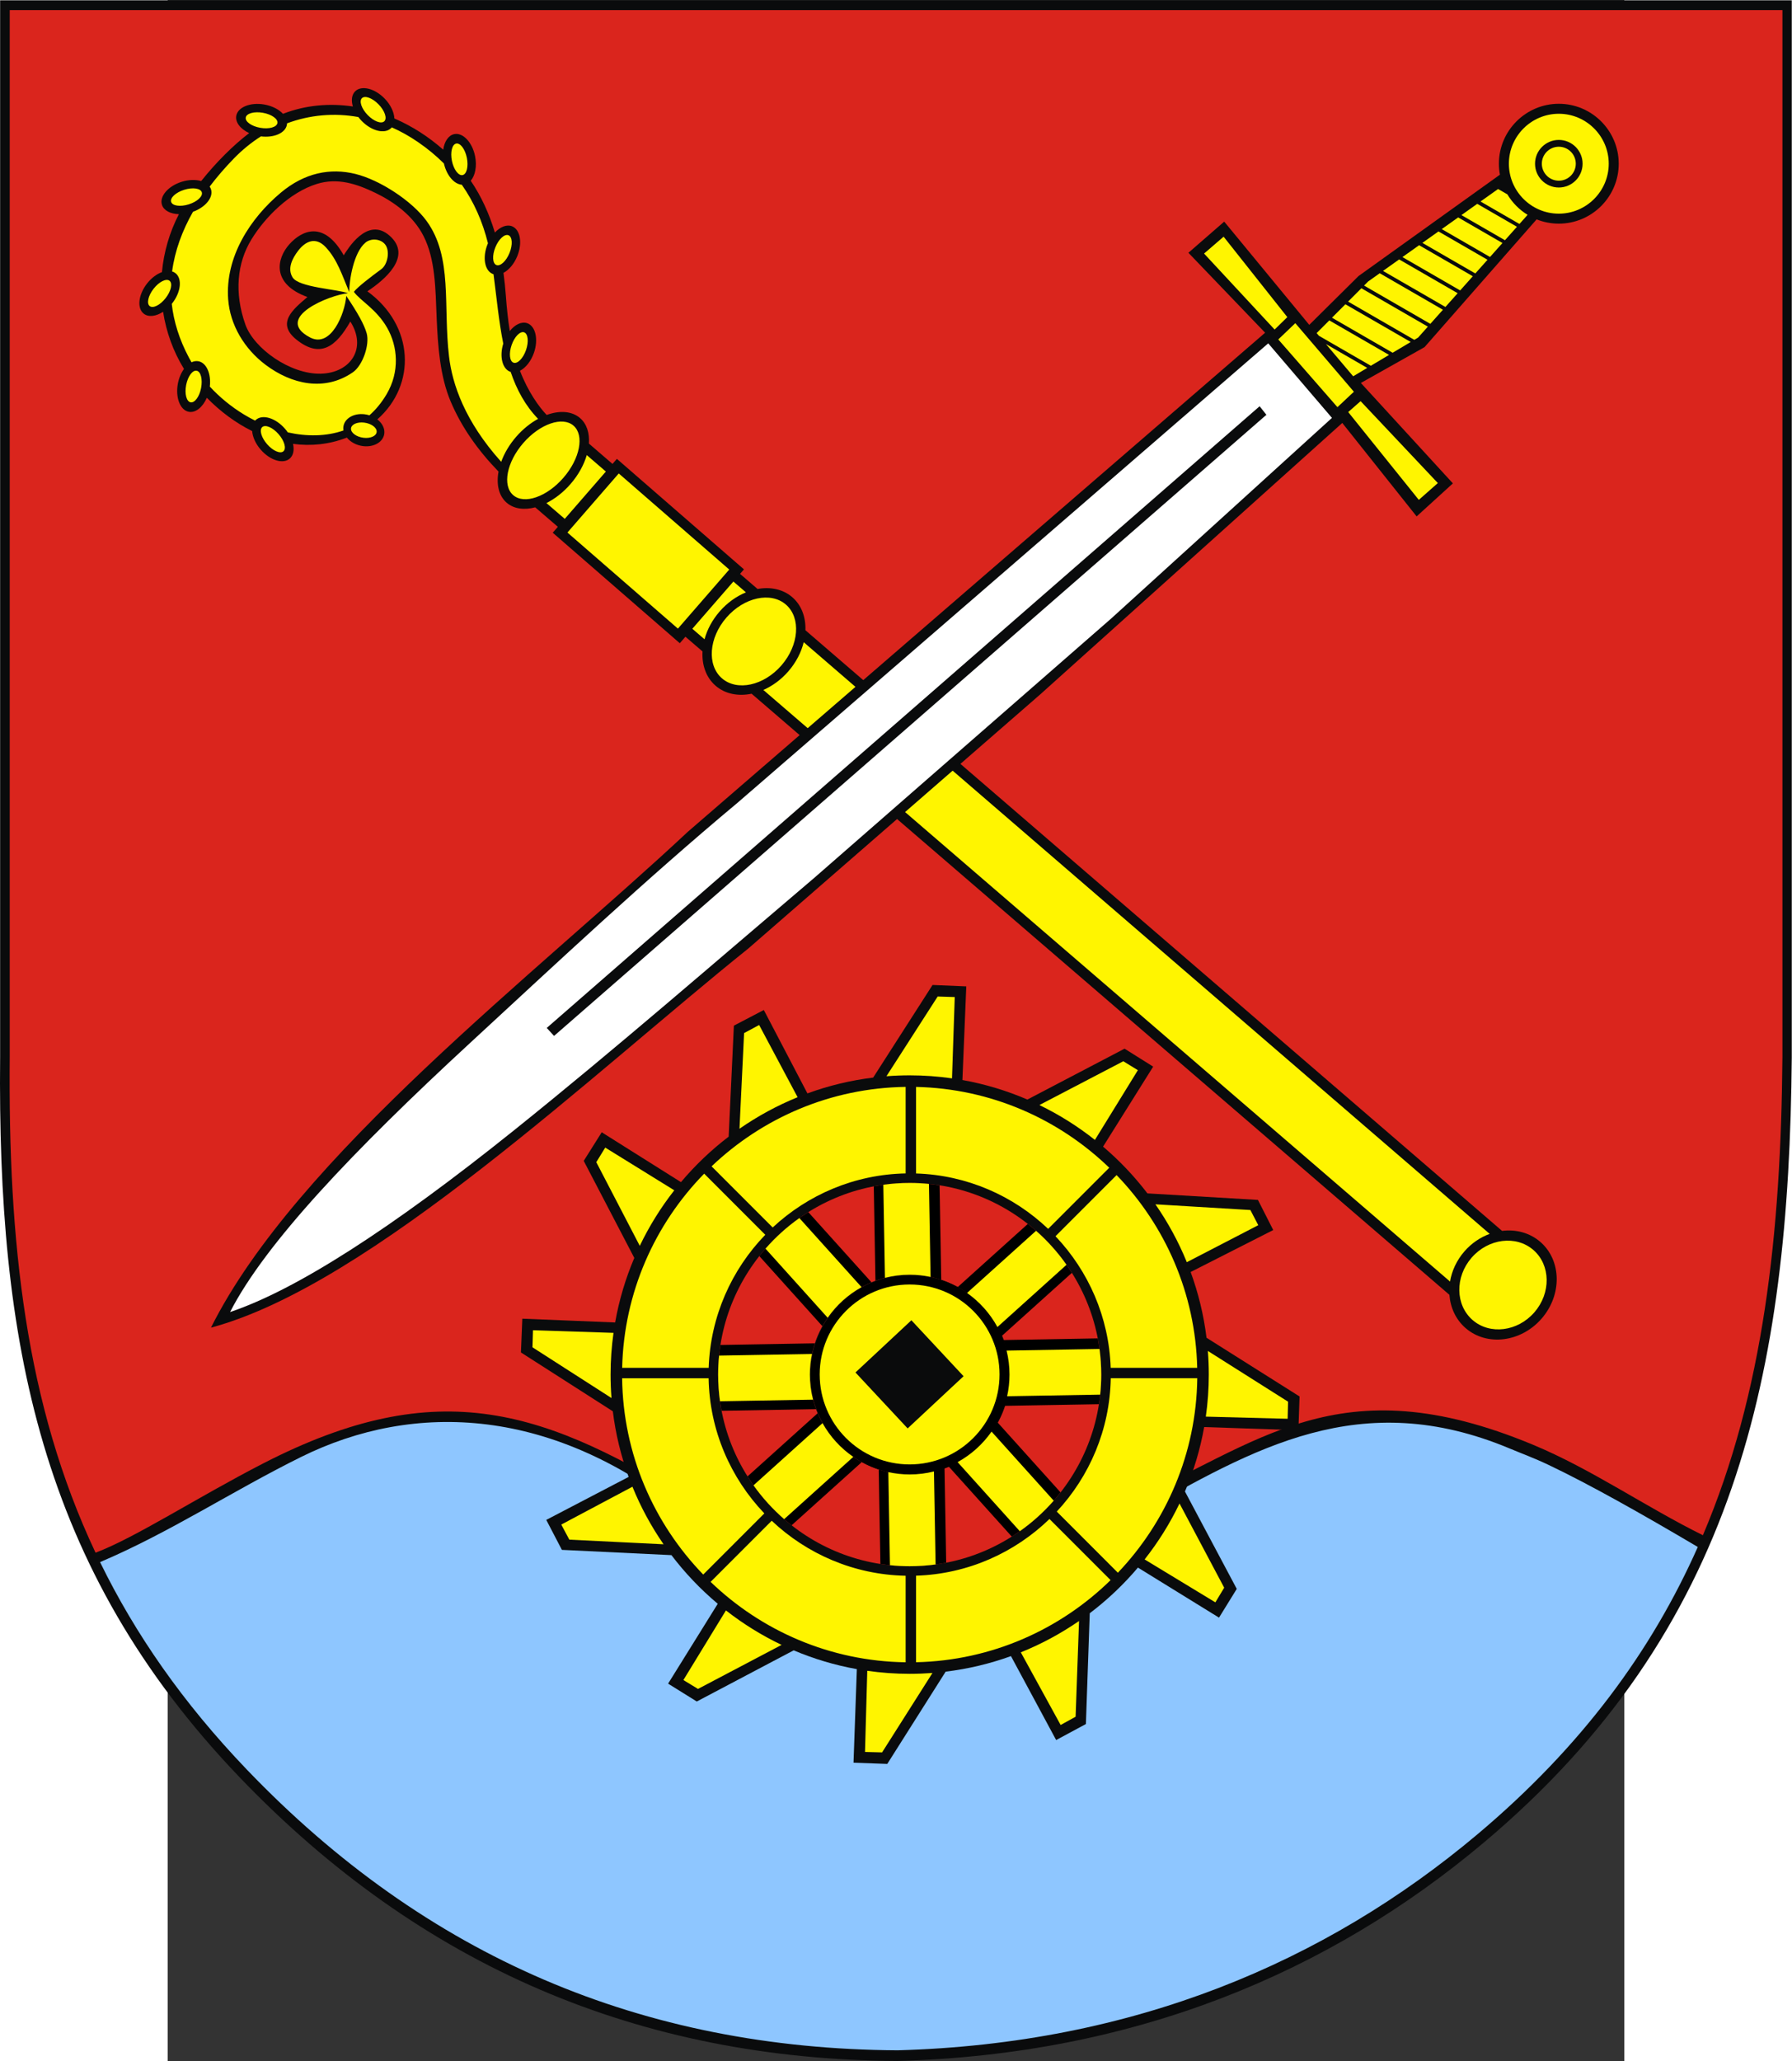 <?xml version="1.0" encoding="UTF-8" standalone="no"?>
<!-- Creator: CorelDRAW -->
<svg
   xmlns:dc="http://purl.org/dc/elements/1.1/"
   xmlns:cc="http://web.resource.org/cc/"
   xmlns:rdf="http://www.w3.org/1999/02/22-rdf-syntax-ns#"
   xmlns:svg="http://www.w3.org/2000/svg"
   xmlns="http://www.w3.org/2000/svg"
   xmlns:sodipodi="http://sodipodi.sourceforge.net/DTD/sodipodi-0.dtd"
   xmlns:inkscape="http://www.inkscape.org/namespaces/inkscape"
   xml:space="preserve"
   width="744.095"
   height="855.405"
   style="shape-rendering:geometricPrecision; text-rendering:geometricPrecision; image-rendering:optimizeQuality; fill-rule:evenodd; clip-rule:evenodd"
   viewBox="0 0 210 297"
   id="svg2"
   sodipodi:version="0.32"
   inkscape:version="0.45.1"
   sodipodi:docname="POL Wojkowice COA.svg"
   inkscape:output_extension="org.inkscape.output.svg.inkscape"
   sodipodi:docbase="C:\Users\Mistrz\Desktop"
   version="1.0"><rect x="0" y="0" width="210" height="297" fill="#333333" stroke="none"/><sodipodi:namedview
   inkscape:window-height="480"
   inkscape:window-width="640"
   inkscape:pageshadow="2"
   inkscape:pageopacity="0.0"
   guidetolerance="10.0"
   gridtolerance="10.0"
   objecttolerance="10.0"
   borderopacity="1.0"
   bordercolor="#666666"
   pagecolor="#ffffff"
   id="base" />
 <defs
   id="defs4">
  <style
   type="text/css"
   id="style6">
   
    .fil0 {fill:#0A0B0C}
    .fil2 {fill:#DA251D}
    .fil3 {fill:#FFF500}
    .fil4 {fill:white}
    .fil1 {fill:#8EC6FF}
   
  </style>
 
  
 
   
   
   
   
   
   
  
    
    
    
    
    
    
    
    
    
    
    
    
    
   </defs>
 <g
   id="g2245"><path
     style="fill:#0a0b0c"
     d="M -24.16,0.038 L 234.143,0.038 L 234.143,152.424 C 233.754,197.654 226.214,234.875 189.705,265.559 C 167.52,284.205 139.525,296.058 105.22,297 C 68.065,296.785 36.557,283.424 10.384,256.134 C -18.595,225.92 -24.533,192.984 -24.16,152.343 L -24.16,0.038 L -24.16,0.038 z "
     class="fil0"
     id="_76790160" /><path
     style="fill:#8ec6ff"
     d="M 139.361,218.472 C 156.647,208.661 171.977,199.725 193.529,208.759 C 195.152,209.44 196.992,210.109 199.096,211.109 C 204.913,213.874 212.402,218.086 220.595,222.929 C 213.935,237.921 203.864,251.688 188.829,264.333 C 166.879,282.793 139.18,294.528 105.238,295.461 C 68.476,295.248 37.302,282.019 11.405,255.001 C 2.175,245.372 -4.692,235.463 -9.75,225.111 C 0.347,220.815 9.253,214.9 19.212,209.967 C 35.568,201.866 55.725,202.638 75.335,218.721 L 139.361,218.472 z "
     class="fil1"
     id="_76790088" /><path
     style="fill:#da251d"
     d="M -22.773,1.454 L 232.797,1.454 L 232.797,152.323 C 232.579,177.764 230.076,200.646 221.331,221.236 C 213.078,217.16 205.307,211.719 196.841,208.199 C 168.671,196.487 157.3,208.124 137.766,216.748 L 76.878,217.164 C 54.493,203.113 39.174,197.819 13.733,210.906 C 4.31,215.752 -4.65,221.583 -10.4,223.754 C -20.51,202.318 -23.018,178.963 -22.773,152.243 L -22.773,1.453 L -22.773,1.454 z "
     class="fil2"
     id="_76790016" /><g
     transform="matrix(1.23,0,0,1.23,-24.176,-34.15)"
     id="g14">
    <path
   style="fill:#0a0b0c"
   d="M 176.058,171.974 C 177.675,171.77 179.303,172.187 180.552,173.272 C 183.045,175.44 183.108,179.473 180.694,182.251 C 178.279,185.029 174.275,185.527 171.782,183.36 C 170.629,182.358 169.997,180.956 169.888,179.464 L 88.096,109.04 C 86.529,109.364 84.991,109.076 83.867,108.098 C 82.754,107.13 82.253,105.666 82.343,104.087 L 80.34,102.363 L 79.679,103.123 L 64.786,90.177 L 65.386,89.487 L 62.734,87.204 C 61.437,87.544 60.223,87.39 59.381,86.658 C 58.455,85.854 58.159,84.508 58.433,83.015 C 56.043,80.548 54.101,77.834 52.817,74.79 C 51.578,71.851 51.321,68.352 51.182,65.016 C 51.04,61.575 51.036,58.164 49.644,55.42 C 48.433,53.032 46.164,51.405 43.988,50.356 C 41.803,49.302 39.56,48.562 37.144,49.312 C 33.971,50.296 31.073,53.189 29.463,55.828 C 27.781,58.584 27.446,62.078 28.757,65.777 C 29.761,68.606 34.026,71.631 37.596,71.546 C 41.108,71.462 43.046,68.558 41.063,65.434 C 39.396,68.362 37.551,69.806 34.748,67.555 C 32.343,65.623 34.339,64.014 36.035,62.563 C 31.799,61.024 32.407,58.063 33.925,56.374 C 35.353,54.784 37.943,53.52 40.289,57.675 C 40.699,57.039 43.029,53.06 45.658,55.372 C 48.419,57.799 45.035,60.593 43.06,61.893 C 48.569,65.902 48.828,72.855 44.227,76.901 C 44.757,77.31 45.082,77.877 45.054,78.462 C 45.005,79.489 43.883,80.194 42.557,80.031 C 41.764,79.934 41.074,79.547 40.657,79.033 C 38.574,79.843 36.435,80.047 34.344,79.768 C 34.505,80.477 34.389,81.118 33.963,81.49 C 33.184,82.171 31.659,81.705 30.567,80.454 C 29.957,79.757 29.609,78.958 29.555,78.27 C 27.621,77.312 25.816,75.971 24.243,74.366 C 23.768,75.467 22.926,76.163 22.124,76.01 C 21.11,75.815 20.538,74.325 20.851,72.695 C 20.98,72.028 21.237,71.438 21.565,70.987 C 20.297,68.928 19.481,66.644 19.117,64.293 C 18.289,64.833 17.41,64.953 16.851,64.517 C 16.037,63.88 16.208,62.294 17.231,60.986 C 17.743,60.331 18.374,59.867 18.98,59.647 C 19.201,57.299 19.865,54.985 20.969,52.856 C 19.983,52.831 19.191,52.431 18.98,51.755 C 18.671,50.769 19.711,49.559 21.296,49.063 C 22.125,48.803 22.944,48.789 23.58,48.977 C 25.313,46.807 27.315,44.799 29.207,43.358 C 28.191,42.889 27.557,42.099 27.691,41.335 C 27.871,40.317 29.351,39.722 30.986,40.01 C 31.913,40.174 32.696,40.587 33.168,41.1 C 35.816,40.07 38.62,39.835 41.36,40.239 C 41.145,39.522 41.222,38.856 41.638,38.454 C 42.38,37.734 43.928,38.12 45.083,39.312 C 45.792,40.044 46.192,40.913 46.224,41.643 C 48.296,42.541 50.243,43.787 51.951,45.301 C 52.086,44.343 52.562,43.615 53.246,43.477 C 54.259,43.272 55.354,44.431 55.684,46.058 C 55.922,47.233 55.698,48.337 55.174,48.939 C 56.422,50.773 57.344,52.811 58.005,55.01 C 58.637,54.336 59.404,54.025 60.029,54.28 C 60.987,54.671 61.256,56.242 60.629,57.779 C 60.255,58.695 59.646,59.397 59.012,59.732 C 59.132,60.6 59.224,61.487 59.29,62.388 C 59.398,63.858 59.544,65.249 59.752,66.548 C 60.356,65.788 61.138,65.402 61.799,65.631 C 62.776,65.97 63.128,67.525 62.585,69.095 C 62.238,70.095 61.609,70.864 60.945,71.204 C 61.891,73.663 63.175,75.436 64.075,76.381 C 65.579,75.832 67.03,75.912 67.994,76.75 C 68.781,77.434 69.113,78.509 69.026,79.733 L 71.793,82.117 L 72.307,81.525 L 87.2,94.471 L 86.741,94.999 L 88.792,96.768 C 90.308,96.492 91.784,96.792 92.873,97.739 C 93.952,98.677 94.456,100.081 94.404,101.604 L 176.058,171.974 z "
   class="fil0"
   id="_76789944" />
    <path
   style="fill:#fff500"
   d="M 42.689,77.277 C 43.517,77.379 44.174,77.861 44.151,78.35 C 44.127,78.839 43.432,79.155 42.603,79.053 C 41.775,78.951 41.118,78.47 41.141,77.981 C 41.165,77.491 41.86,77.175 42.689,77.277 L 42.689,77.277 z M 61.34,79.663 C 63.288,77.422 65.931,76.511 67.224,77.635 C 68.516,78.759 67.982,81.503 66.034,83.744 C 64.086,85.985 61.443,86.896 60.15,85.772 C 58.858,84.648 59.392,81.904 61.34,79.663 z M 85.146,100.116 C 87.213,97.738 90.347,97.058 92.122,98.601 C 93.898,100.145 93.66,103.343 91.594,105.72 C 89.527,108.098 86.393,108.778 84.618,107.235 C 82.842,105.691 83.079,102.493 85.146,100.116 L 85.146,100.116 z M 66.509,90.156 L 72.526,83.234 L 85.476,94.492 L 79.459,101.413 L 66.509,90.156 L 66.509,90.156 z M 68.776,81.082 L 71.015,83.011 L 66.196,88.555 L 64.046,86.704 C 65.035,86.21 66.018,85.454 66.872,84.472 C 67.802,83.402 68.444,82.218 68.776,81.082 L 68.776,81.082 z M 172.487,175.117 C 174.451,172.858 177.705,172.453 179.732,174.215 C 181.759,175.977 181.81,179.256 179.847,181.515 C 177.884,183.774 174.629,184.179 172.602,182.417 C 170.576,180.655 170.524,177.376 172.487,175.117 L 172.487,175.117 z M 85.96,95.897 L 87.432,97.166 C 86.318,97.621 85.24,98.38 84.341,99.415 C 83.474,100.412 82.884,101.537 82.578,102.662 L 81.149,101.431 L 85.96,95.897 z M 94.205,103.006 L 174.606,172.326 C 173.512,172.725 172.481,173.415 171.641,174.381 C 170.726,175.434 170.167,176.667 169.961,177.91 L 89.472,108.599 C 90.528,108.138 91.544,107.405 92.4,106.421 C 93.31,105.374 93.914,104.186 94.205,103.006 L 94.205,103.006 z M 32.654,78.632 C 33.336,79.413 33.59,80.314 33.219,80.638 C 32.849,80.962 31.99,80.589 31.307,79.807 C 30.625,79.025 30.37,78.124 30.741,77.8 C 31.112,77.476 31.971,77.85 32.654,78.632 L 32.654,78.632 z M 21.817,72.88 C 22.012,71.862 22.566,71.105 23.05,71.199 C 23.533,71.292 23.767,72.198 23.571,73.218 C 23.376,74.236 22.822,74.991 22.338,74.898 C 21.855,74.805 21.62,73.899 21.817,72.88 L 21.817,72.88 z M 18.005,61.591 C 18.644,60.774 19.482,60.355 19.87,60.658 C 20.257,60.961 20.052,61.875 19.413,62.692 C 18.774,63.51 17.935,63.929 17.548,63.626 C 17.16,63.322 17.366,62.408 18.005,61.591 z M 21.589,50 C 22.579,49.69 23.507,49.821 23.654,50.291 C 23.801,50.761 23.113,51.396 22.123,51.706 C 21.133,52.016 20.206,51.886 20.058,51.416 C 19.911,50.947 20.599,50.31 21.589,50 z M 44.377,39.996 C 45.099,40.741 45.399,41.628 45.046,41.971 C 44.692,42.314 43.815,41.985 43.093,41.24 C 42.371,40.495 42.071,39.608 42.424,39.265 C 42.777,38.922 43.655,39.251 44.377,39.996 z M 30.815,40.978 C 31.837,41.158 32.601,41.7 32.515,42.185 C 32.43,42.67 31.526,42.918 30.505,42.738 C 29.483,42.558 28.719,42.016 28.805,41.531 C 28.89,41.046 29.793,40.797 30.815,40.978 L 30.815,40.978 z M 54.721,46.253 C 54.927,47.27 54.702,48.179 54.219,48.277 C 53.737,48.375 53.175,47.625 52.969,46.608 C 52.763,45.591 52.988,44.682 53.47,44.584 C 53.953,44.486 54.514,45.236 54.721,46.253 z M 59.718,57.408 C 59.326,58.368 58.634,59.001 58.178,58.814 C 57.723,58.629 57.671,57.693 58.064,56.733 C 58.455,55.772 59.147,55.14 59.603,55.326 C 60.058,55.513 60.11,56.448 59.718,57.408 z M 61.656,68.773 C 61.316,69.753 60.659,70.42 60.194,70.259 C 59.729,70.098 59.627,69.167 59.968,68.187 C 60.308,67.206 60.964,66.538 61.429,66.699 C 61.894,66.861 61.996,67.793 61.656,68.773 L 61.656,68.773 z M 63.072,76.838 C 61.551,75.272 60.552,73.393 59.855,71.338 C 59.845,71.335 59.835,71.331 59.825,71.328 C 58.88,71 58.519,69.536 58.987,68.022 C 58.459,65.388 58.203,62.601 57.847,59.895 C 57.815,59.885 57.783,59.874 57.752,59.861 C 56.794,59.47 56.526,57.899 57.153,56.361 C 57.166,56.328 57.181,56.296 57.194,56.264 C 56.561,53.726 55.559,51.44 54.126,49.406 C 53.235,49.346 52.35,48.318 52.031,46.919 C 51.134,46.022 50.126,45.186 48.998,44.412 C 47.997,43.724 46.968,43.15 45.922,42.686 C 45.894,42.72 45.864,42.752 45.833,42.783 C 45.09,43.502 43.542,43.116 42.387,41.925 C 42.247,41.78 42.119,41.629 42.003,41.476 C 39.161,40.964 36.303,41.222 33.645,42.214 C 33.644,42.27 33.638,42.326 33.628,42.382 C 33.458,43.348 32.116,43.933 30.581,43.743 C 29.45,44.463 28.379,45.335 27.39,46.355 C 26.372,47.404 25.425,48.496 24.572,49.626 C 24.642,49.726 24.696,49.835 24.733,49.953 C 25.028,50.897 24.089,52.044 22.62,52.576 C 21.358,54.796 20.492,57.135 20.173,59.565 C 20.316,59.608 20.448,59.676 20.566,59.768 C 21.38,60.404 21.21,61.991 20.187,63.298 C 20.169,63.322 20.151,63.345 20.132,63.367 C 20.361,65.424 21.007,67.533 22.153,69.679 C 22.247,69.856 22.347,70.032 22.451,70.208 C 22.716,70.082 22.992,70.036 23.264,70.088 C 24.206,70.27 24.767,71.567 24.591,73.056 C 25.737,74.293 27.091,75.412 28.572,76.312 C 29.003,76.574 29.447,76.819 29.901,77.044 C 29.931,77.011 29.963,76.979 29.998,76.949 C 30.777,76.269 32.302,76.734 33.394,77.985 C 33.518,78.127 33.631,78.272 33.733,78.421 C 35.958,78.92 38.223,78.908 40.26,78.197 C 40.241,78.089 40.233,77.98 40.239,77.87 C 40.288,76.842 41.41,76.138 42.736,76.3 C 42.931,76.324 43.119,76.366 43.299,76.422 C 44.05,75.758 44.729,74.939 45.313,73.951 C 46.868,71.321 46.635,68.352 45.365,66.146 C 44.103,63.955 42.219,62.998 41.478,61.954 C 41.923,61.387 43.358,60.277 44.703,59.292 C 45.44,58.752 45.76,57.118 45.107,56.362 C 44.556,55.725 43.467,55.654 42.822,56.199 C 41.446,57.361 40.933,60.575 40.933,61.985 C 40.086,59.957 39.534,58.183 38.188,56.732 C 36.984,55.435 35.781,56.048 34.947,57.141 C 34.256,58.046 33.663,59.207 34.284,60.249 C 35.004,61.457 39.588,61.639 40.792,62.121 C 38.765,62.277 31.951,64.982 36.333,67.295 C 38.798,68.596 40.425,64.504 40.588,62.433 C 41.934,64.434 42.674,65.763 42.972,66.79 C 43.357,68.116 42.525,70.574 41.361,71.38 C 38.056,73.667 34.179,72.795 31.14,70.514 C 28.632,68.632 26.962,65.826 26.743,62.826 C 26.384,57.895 29.297,53.357 32.931,50.323 C 35.704,48.007 38.709,47.418 41.655,48.142 C 44.524,48.848 48.285,51.3 49.997,53.649 C 53.095,57.899 51.919,63.579 52.635,69.564 C 53.016,72.754 54.467,77.109 58.746,81.871 C 59.105,80.877 59.696,79.863 60.502,78.935 C 61.282,78.038 62.17,77.33 63.072,76.838 L 63.072,76.838 z "
   class="fil3"
   id="_76789872" />
   </g><g
     id="g2229"><path
       style="fill:#0a0b0c"
       d="M 114.575,155.636 C 117.837,156.221 120.973,157.175 123.94,158.453 L 137.951,151.122 L 142.077,153.709 L 134.853,165.235 C 137.217,167.246 139.363,169.506 141.249,171.974 L 157.181,172.915 L 159.386,177.257 L 147.478,183.304 C 148.585,186.32 149.362,189.494 149.768,192.779 L 163.181,201.239 L 163.015,206.107 L 149.429,205.646 C 148.853,208.879 147.916,211.989 146.659,214.933 L 154.128,228.969 L 151.569,233.111 L 139.88,225.899 C 137.815,228.338 135.485,230.547 132.934,232.478 L 132.377,248.444 L 128.089,250.752 L 121.574,238.655 C 118.575,239.741 115.423,240.501 112.16,240.895 L 103.743,254.19 L 98.875,254.015 L 99.356,240.533 C 96.188,239.965 93.138,239.049 90.249,237.825 L 76.278,245.196 L 72.144,242.623 L 79.301,231.114 C 76.824,229.034 74.583,226.682 72.624,224.104 L 56.83,223.345 L 54.58,219.026 L 66.454,212.831 C 65.353,209.821 64.58,206.655 64.176,203.378 L 50.927,194.896 L 51.126,190.031 L 64.508,190.574 C 65.081,187.337 66.016,184.222 67.271,181.274 L 59.98,167.29 L 62.574,163.168 L 73.997,170.352 C 76.043,167.925 78.35,165.726 80.875,163.798 L 81.627,147.802 L 85.943,145.547 L 92.23,157.566 C 95.248,156.463 98.423,155.689 101.709,155.286 L 110.269,141.941 L 115.133,142.144 L 114.575,155.636 L 114.575,155.636 z "
       class="fil0"
       id="_76789776" /><path
       style="fill:#da251d"
       d="M 106.973,170.47 C 122.183,170.47 134.588,182.875 134.588,198.085 C 134.588,213.295 122.183,225.701 106.973,225.701 C 91.763,225.701 79.358,213.295 79.358,198.085 C 79.358,182.875 91.763,170.47 106.973,170.47 z M 106.973,183.694 C 114.899,183.694 121.364,190.159 121.364,198.085 C 121.364,206.012 114.899,212.476 106.973,212.476 C 99.046,212.476 92.582,206.012 92.582,198.085 C 92.582,190.159 99.046,183.694 106.973,183.694 L 106.973,183.694 z "
       class="fil2"
       id="_76789704" /><path
       sodipodi:type="arc"
       style="fill:#000000;fill-opacity:1;fill-rule:nonzero;stroke:none;stroke-width:3.483;stroke-linejoin:miter;stroke-miterlimit:4;stroke-dasharray:none;stroke-opacity:1"
       id="path2258"
       sodipodi:cx="105.26982"
       sodipodi:cy="198.54007"
       sodipodi:rx="8.5647602"
       sodipodi:ry="8.5647602"
       d="M 113.835 198.54 A 8.565 8.565 0 1 1  96.705,198.54 A 8.565 8.565 0 1 1  113.835 198.54 z"
       transform="matrix(1.679,0,0,1.679,-69.688,-135.234)" /><circle
       style="fill:#fff500"
       sodipodi:ry="10.5398"
       sodipodi:rx="10.5398"
       sodipodi:cy="188.795"
       sodipodi:cx="106.617"
       r="10.54"
       cy="188.795"
       cx="106.617"
       class="fil3"
       id="_76789632"
       transform="matrix(1.23,0,0,1.23,-24.176,-34.15)" /><rect
       style="fill:#0a0b0c"
       y="212.311"
       x="-62.436"
       height="11.03"
       width="11.03"
       transform="matrix(0.731,-0.682,0.682,0.731,0,0)"
       class="fil0"
       id="_76583152" /><path
       style="fill:#000000"
       d="M 111.284,170.808 L 111.522,184.433 C 110.091,183.954 108.561,183.694 106.972,183.694 C 105.239,183.694 103.576,184.003 102.035,184.568 L 101.798,170.957 C 103.475,170.637 105.204,170.47 106.972,170.47 C 108.439,170.47 109.878,170.586 111.284,170.808 L 111.284,170.808 z M 111.996,211.568 L 112.234,225.194 C 110.529,225.525 108.771,225.701 106.972,225.701 C 105.536,225.701 104.126,225.59 102.748,225.377 L 102.51,211.765 C 103.916,212.226 105.416,212.476 106.972,212.476 C 108.738,212.476 110.431,212.154 111.996,211.568 L 111.996,211.568 z "
       class="fil0"
       id="_76583080" /><path
       style="fill:#fff500"
       d="M 109.75,170.61 L 109.984,184.014 C 109.013,183.805 108.005,183.695 106.972,183.695 C 105.742,183.695 104.547,183.85 103.406,184.143 L 103.172,170.732 C 104.415,170.56 105.683,170.471 106.972,170.471 C 107.91,170.471 108.837,170.518 109.75,170.61 L 109.75,170.61 z M 110.474,212.044 L 110.708,225.447 C 109.485,225.613 108.239,225.702 106.972,225.702 C 106.012,225.702 105.064,225.652 104.129,225.555 L 103.894,212.143 C 104.887,212.361 105.916,212.477 106.972,212.477 C 108.179,212.477 109.352,212.326 110.474,212.044 z "
       class="fil3"
       id="_76583008" /><path
       style="fill:#000000"
       d="M 83.597,212.758 L 93.706,203.656 C 94.972,206.655 97.228,209.141 100.06,210.701 L 89.949,219.806 C 87.45,217.841 85.298,215.455 83.597,212.758 z M 113.895,185.477 L 124.005,176.374 C 126.503,178.339 128.655,180.726 130.354,183.424 L 120.243,192.528 C 118.979,189.528 116.726,187.04 113.895,185.477 L 113.895,185.477 z "
       class="fil0"
       id="_76582936" /><path
       style="fill:#fff500"
       d="M 84.456,214.044 L 94.406,205.085 C 95.492,207.026 97.015,208.691 98.839,209.947 L 88.876,218.918 C 87.218,217.475 85.733,215.839 84.456,214.044 L 84.456,214.044 z M 115.244,186.322 L 125.192,177.365 C 126.841,178.818 128.317,180.463 129.583,182.265 L 119.621,191.235 C 118.557,189.281 117.053,187.599 115.244,186.322 z "
       class="fil3"
       id="_76582864" /><path
       style="fill:#000000"
       d="M 79.688,193.818 L 93.306,193.581 C 92.836,194.999 92.581,196.514 92.581,198.086 C 92.581,199.835 92.896,201.514 93.472,203.067 L 79.855,203.304 C 79.53,201.614 79.357,199.87 79.357,198.086 C 79.357,196.635 79.471,195.21 79.688,193.818 z M 120.472,193.107 L 134.09,192.869 C 134.415,194.56 134.588,196.303 134.588,198.086 C 134.588,199.537 134.474,200.963 134.256,202.355 L 120.638,202.592 C 121.108,201.174 121.364,199.659 121.364,198.086 C 121.364,196.337 121.048,194.66 120.472,193.107 z "
       class="fil0"
       id="_76582792" /><path
       style="fill:#fff500"
       d="M 79.493,195.351 L 92.891,195.117 C 92.688,196.076 92.581,197.068 92.581,198.085 C 92.581,199.331 92.741,200.541 93.041,201.696 L 79.627,201.93 C 79.45,200.673 79.357,199.389 79.357,198.085 C 79.357,197.162 79.404,196.251 79.493,195.351 L 79.493,195.351 z M 120.941,194.627 L 134.339,194.394 C 134.502,195.602 134.588,196.834 134.588,198.085 C 134.588,199.06 134.536,200.024 134.437,200.973 L 121.02,201.207 C 121.244,200.202 121.364,199.157 121.364,198.085 C 121.364,196.894 121.216,195.736 120.941,194.627 L 120.941,194.627 z "
       class="fil3"
       id="_76582720" /><path
       style="fill:#000000"
       d="M 92.357,174.674 L 101.467,184.793 C 98.461,186.045 95.964,188.289 94.391,191.113 L 85.295,181.01 C 87.264,178.516 89.655,176.369 92.357,174.674 L 92.357,174.674 z M 119.615,204.948 L 128.725,215.065 C 126.766,217.568 124.385,219.726 121.691,221.432 L 112.595,211.33 C 115.588,210.052 118.066,207.787 119.615,204.948 L 119.615,204.948 z "
       class="fil0"
       id="_76582648" /><path
       style="fill:#fff500"
       d="M 91.07,175.532 L 100.033,185.485 C 98.086,186.563 96.414,188.078 95.15,189.897 L 86.185,179.94 C 87.631,178.285 89.272,176.804 91.07,175.532 L 91.07,175.532 z M 118.775,206.301 L 127.738,216.255 C 126.289,217.908 124.647,219.388 122.848,220.658 L 113.883,210.701 C 115.831,209.628 117.507,208.117 118.775,206.301 z "
       class="fil3"
       id="_76582576" /><path
       style="fill:#fff500"
       d="M 107.887,156.631 C 118.683,156.867 128.484,161.265 135.745,168.278 L 126.936,177.088 C 121.936,172.332 115.25,169.334 107.887,169.104 L 107.887,156.631 L 107.887,156.631 z M 133.678,164.269 L 139.87,154.22 L 137.769,152.933 L 125.675,159.244 C 128.532,160.627 131.213,162.317 133.678,164.269 z M 90.816,158.114 L 85.27,147.709 L 83.099,148.873 L 82.435,162.66 C 85.037,160.852 87.844,159.322 90.816,158.114 L 90.816,158.114 z M 113.075,155.398 L 113.47,143.682 L 111.007,143.604 L 103.622,155.093 C 104.728,155.007 105.845,154.963 106.973,154.963 C 109.044,154.963 111.08,155.113 113.075,155.398 L 113.075,155.398 z M 73.037,171.53 L 63.081,165.375 L 61.791,167.475 L 68.06,179.533 C 69.429,176.679 71.101,173.997 73.037,171.53 z M 64.273,192.074 L 52.665,191.693 L 52.591,194.155 L 63.983,201.466 C 63.895,200.35 63.85,199.223 63.85,198.085 C 63.85,196.046 63.996,194.04 64.273,192.074 z M 67.004,214.247 L 56.742,219.701 L 57.904,221.873 L 71.491,222.541 C 69.708,219.964 68.198,217.186 67.004,214.247 z M 80.483,232.072 L 74.349,242.103 L 76.455,243.384 L 88.508,237.04 C 85.647,235.676 82.957,234.006 80.483,232.072 L 80.483,232.072 z M 122.994,238.113 L 128.736,248.58 L 130.894,247.39 L 131.389,233.595 C 128.782,235.394 125.97,236.915 122.994,238.113 z M 100.858,240.771 L 100.532,252.468 L 102.995,252.53 L 110.258,241.084 C 109.174,241.166 108.078,241.209 106.973,241.209 C 104.897,241.209 102.856,241.057 100.858,240.771 L 100.858,240.771 z M 146.928,181.889 L 157.229,176.558 L 156.091,174.372 L 142.399,173.549 C 144.199,176.139 145.723,178.933 146.928,181.889 L 146.928,181.889 z M 149.667,204.145 L 161.464,204.454 L 161.523,201.99 L 149.961,194.68 C 150.05,195.804 150.096,196.939 150.096,198.085 C 150.096,200.142 149.947,202.164 149.667,204.145 z M 140.845,224.722 L 151.043,230.908 L 152.316,228.798 L 145.875,216.662 C 144.493,219.539 142.803,222.24 140.845,224.722 L 140.845,224.722 z M 106.39,169.097 C 99,169.244 92.274,172.179 87.222,176.889 L 78.411,168.078 C 85.725,161.113 95.567,156.779 106.39,156.628 L 106.39,169.097 z M 86.154,177.939 C 81.307,182.945 78.24,189.684 77.994,197.116 L 65.52,197.116 C 65.771,186.25 70.24,176.396 77.345,169.129 L 86.154,177.939 L 86.154,177.939 z M 77.984,198.614 C 78.119,206.151 81.157,213 86.02,218.091 L 77.209,226.903 C 70.089,219.55 65.654,209.584 65.515,198.614 L 77.984,198.614 z M 87.081,219.148 C 92.147,223.937 98.93,226.927 106.39,227.075 L 106.39,239.545 C 95.497,239.394 85.599,235.004 78.271,227.958 L 87.081,219.148 L 87.081,219.148 z M 107.887,227.066 C 115.345,226.833 122.108,223.759 127.127,218.896 L 135.938,227.706 C 128.658,234.827 118.778,239.3 107.887,239.538 L 107.887,227.066 L 107.887,227.066 z M 128.177,217.827 C 132.896,212.764 135.831,206.018 135.963,198.609 L 148.434,198.609 C 148.298,209.451 143.963,219.312 136.988,226.639 L 128.177,217.827 L 128.177,217.827 z M 135.952,197.112 C 135.708,189.784 132.723,183.131 127.993,178.147 L 136.804,169.337 C 143.79,176.582 148.175,186.351 148.425,197.112 L 135.952,197.112 z "
       class="fil3"
       id="_76582504" /></g><g
     transform="matrix(1.23,0,0,1.23,-24.176,-34.15)"
     id="g33">
    <path
   style="fill:#0a0b0c"
   d="M 182.71,39.923 C 186.577,39.923 189.732,43.078 189.732,46.945 C 189.732,50.813 186.577,53.967 182.71,53.967 C 181.792,53.967 180.914,53.789 180.109,53.466 L 166.971,68.434 L 159.508,72.631 L 170.295,84.397 L 166.045,88.266 L 157.329,77.317 L 121.888,109.154 L 87.723,138.881 C 69.662,153.358 43.455,178.297 24.727,183.311 C 34.719,163.315 62.98,141.727 80.619,125.217 L 148.285,66.746 L 139.296,57.379 L 143.491,53.729 L 153.461,65.826 L 159.236,60.104 L 175.807,48.231 C 175.729,47.814 175.688,47.384 175.688,46.945 C 175.688,43.078 178.842,39.923 182.71,39.923 L 182.71,39.923 z "
   class="fil0"
   id="_76582408" />
    <path
   style="fill:#fff500"
   d="M 182.71,41.093 C 185.933,41.093 188.562,43.722 188.562,46.945 C 188.562,50.168 185.933,52.797 182.71,52.797 C 179.487,52.797 176.858,50.168 176.858,46.945 C 176.858,43.722 179.487,41.093 182.71,41.093 z M 154.325,66.788 L 155.809,65.302 L 162.811,69.345 L 160.677,70.617 L 154.59,67.102 L 154.325,66.788 L 154.325,66.788 z M 159.478,74.762 L 168.531,84.36 L 166.3,86.329 L 158.026,76.041 L 159.478,74.762 L 159.478,74.762 z M 150.888,64.918 L 143.422,55.494 L 141.13,57.471 L 149.401,66.374 L 150.888,64.918 L 150.888,64.918 z M 151.825,65.627 L 158.69,73.66 L 156.764,75.469 L 149.829,67.533 L 151.825,65.627 z M 156.123,64.987 L 157.696,63.412 L 165.351,67.831 L 163.233,69.093 L 156.123,64.987 L 156.123,64.987 z M 158.01,63.098 L 159.57,61.536 L 167.361,66.034 L 166.218,67.314 L 165.773,67.58 L 158.01,63.098 L 158.01,63.098 z M 159.883,61.221 L 160.358,60.746 L 161.719,59.778 L 169.127,64.055 L 167.652,65.707 L 159.883,61.221 L 159.883,61.221 z M 162.103,59.505 L 163.996,58.158 L 170.856,62.118 L 169.418,63.728 L 162.103,59.505 z M 164.381,57.884 L 166.336,56.494 L 172.631,60.129 L 171.148,61.791 L 164.381,57.884 z M 166.72,56.22 L 168.604,54.88 L 174.353,58.199 L 172.923,59.802 L 166.72,56.22 z M 168.988,54.606 L 170.913,53.238 L 176.105,56.236 L 174.645,57.873 L 168.988,54.606 L 168.988,54.606 z M 171.297,52.964 L 173.15,51.646 L 177.804,54.333 L 176.397,55.909 L 171.297,52.964 z M 173.535,51.372 L 175.594,49.908 L 176.678,50.534 C 177.263,51.513 178.08,52.339 179.051,52.935 L 178.096,54.006 L 173.535,51.372 L 173.535,51.372 z M 160.255,70.868 L 158.607,71.85 L 155.41,68.071 L 160.255,70.868 z "
   class="fil3"
   id="_76582336" />
    <path
   style="fill:#ffffff"
   d="M 148.65,67.99 L 86.421,121.839 C 75.665,130.813 65.411,140.445 55.113,149.943 C 41.416,162.579 31.099,173.419 26.967,181.483 C 34.669,178.895 45.802,171.777 60.291,160.155 C 72.252,150.559 83.784,140.51 95.473,130.585 L 130.237,100.236 L 156.12,76.724 L 148.65,67.99 L 148.65,67.99 z "
   class="fil4"
   id="_76582264" />
    <polygon
   style="fill:#0a0b0c"
   points="147.641,75.36 148.436,76.362 64.941,149.133 64.085,148.196 147.641,75.36 "
   class="fil0"
   id="_76619376" />
    <circle
   style="fill:#0a0b0c"
   sodipodi:ry="2.7865801"
   sodipodi:rx="2.7865801"
   sodipodi:cy="46.945099"
   sodipodi:cx="182.71001"
   r="2.787"
   cy="46.945"
   cx="182.71"
   class="fil0"
   id="_76619304" />
    <circle
   style="fill:#fff500"
   sodipodi:ry="1.99041"
   sodipodi:rx="1.99041"
   sodipodi:cy="46.945099"
   sodipodi:cx="182.71001"
   r="1.99"
   cy="46.945"
   cx="182.71"
   class="fil3"
   id="_76619232" />
   </g></g>
</svg>